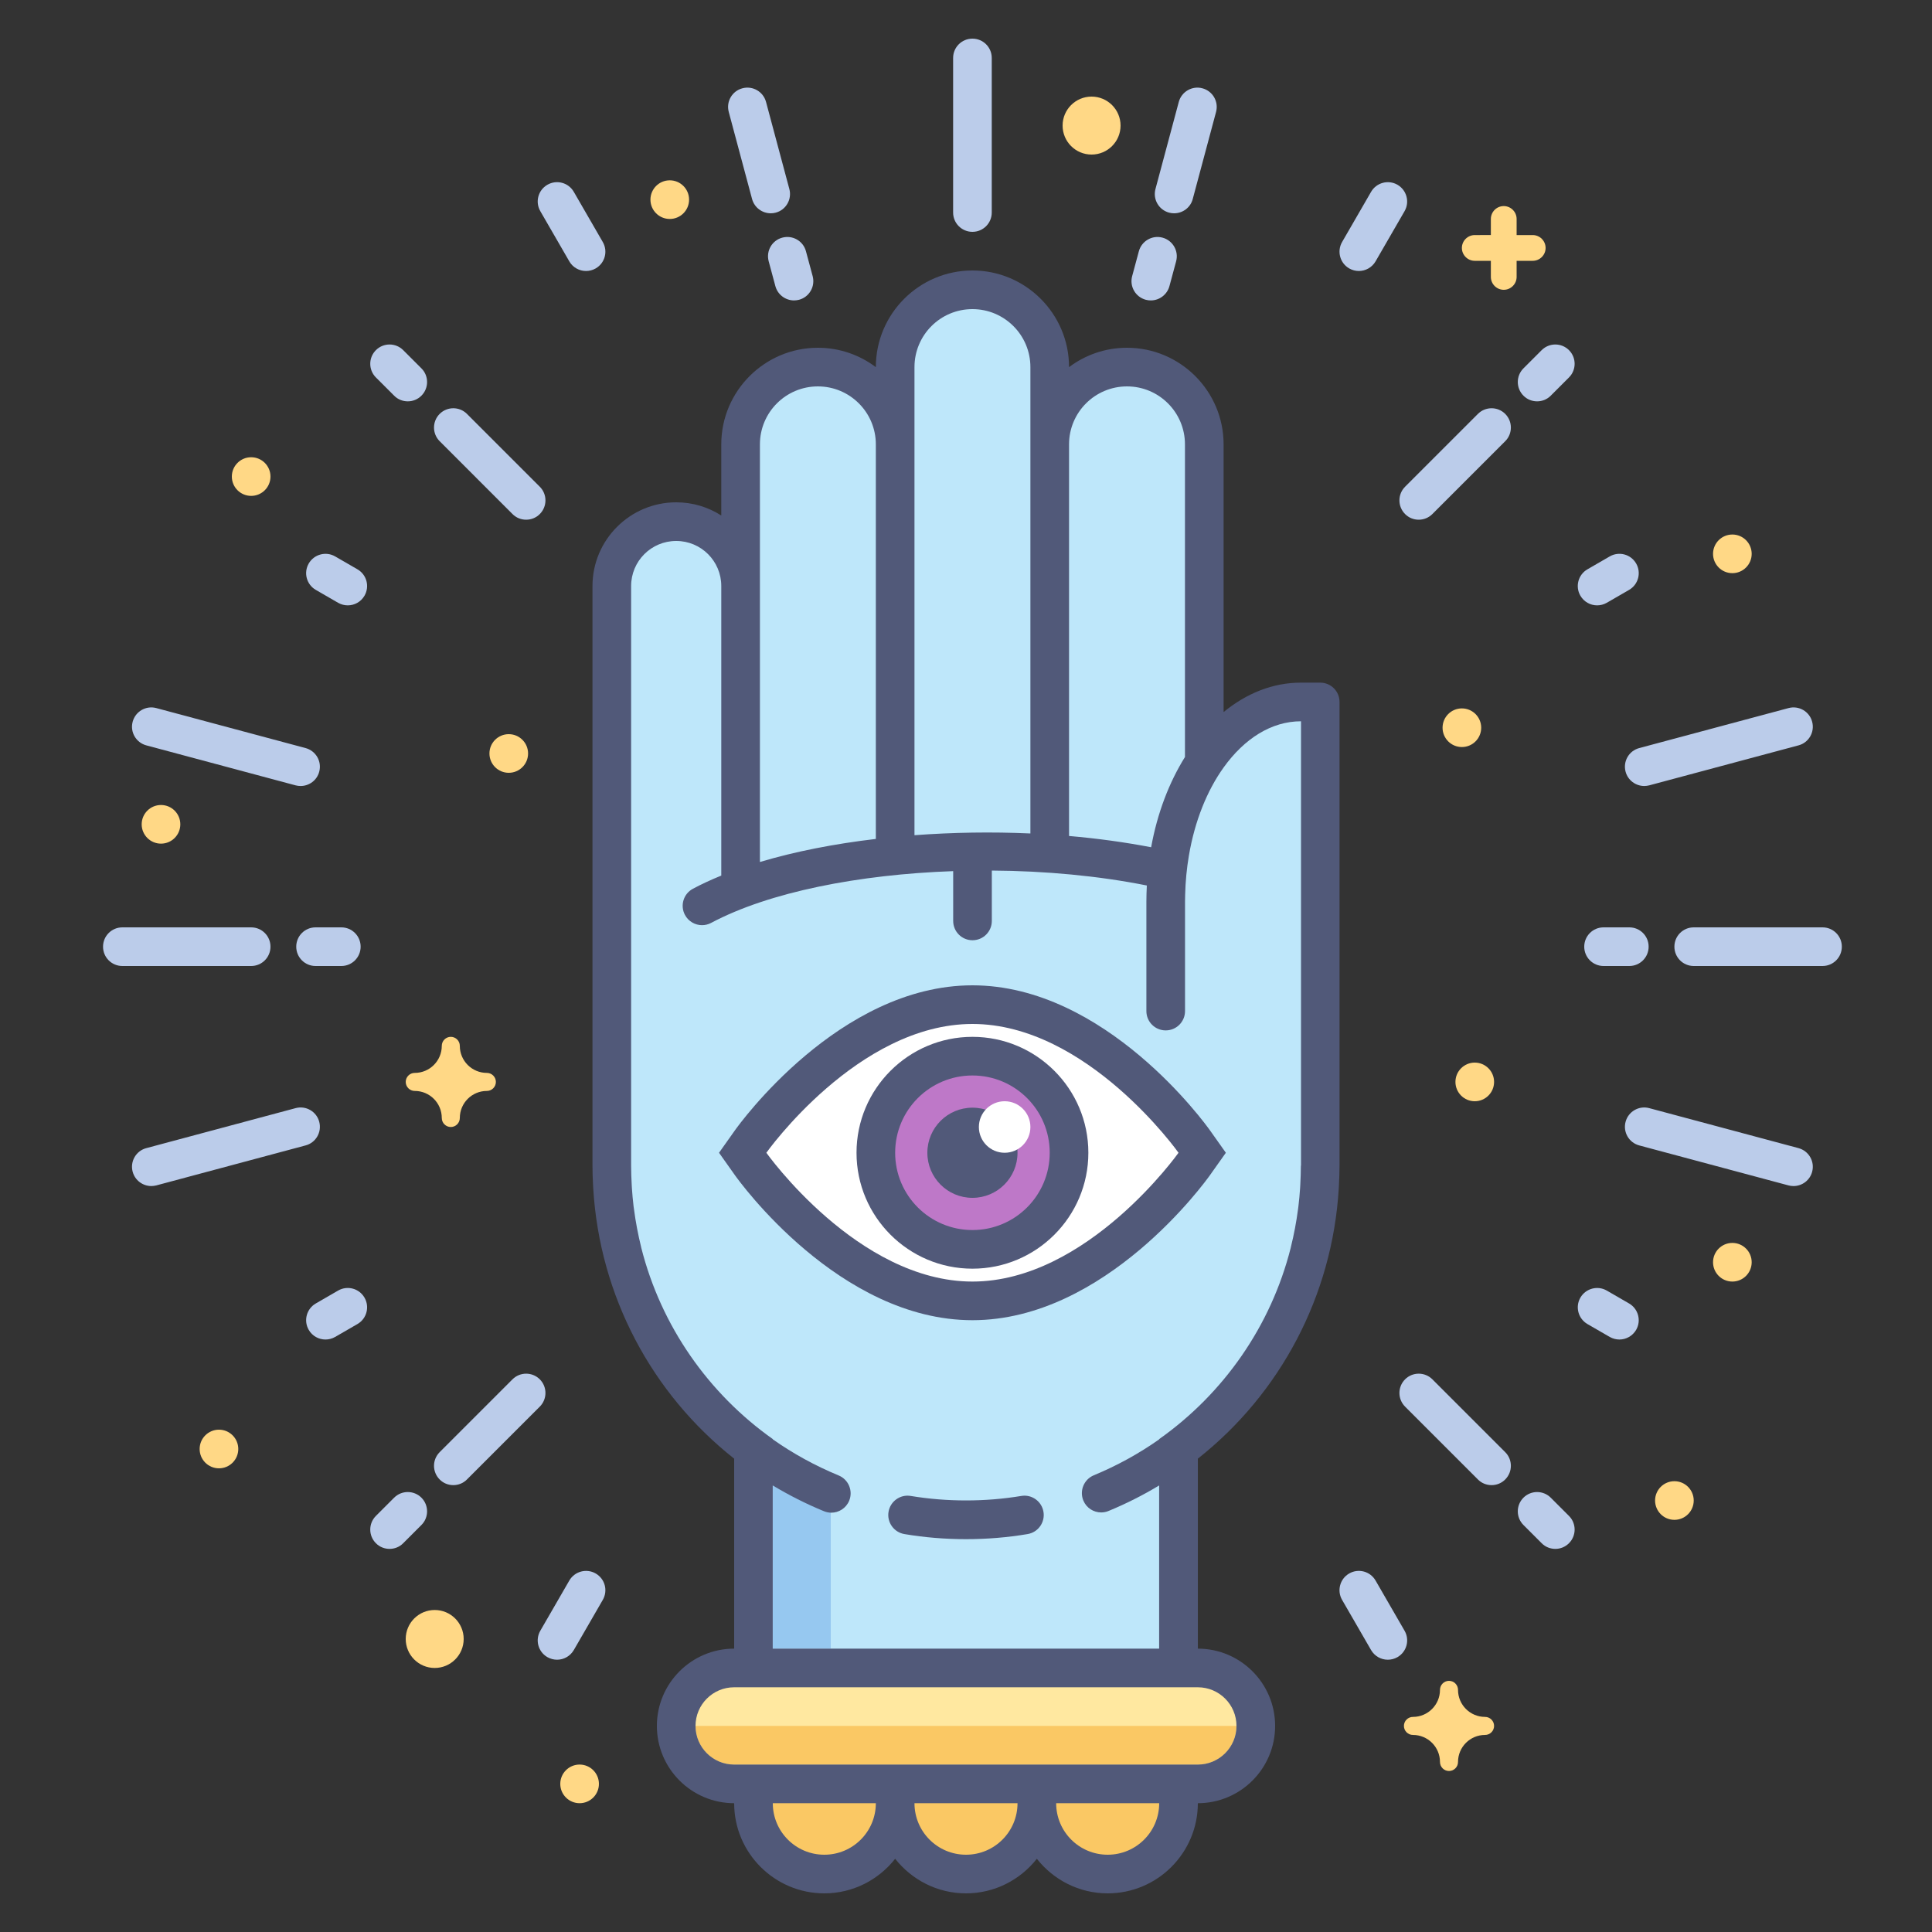 <?xml version="1.0" encoding="utf-8"?>
<!-- Generator: Adobe Illustrator 25.2.3, SVG Export Plug-In . SVG Version: 6.00 Build 0)  -->
<svg version="1.1" id="zoltad-hand" xmlns="http://www.w3.org/2000/svg" xmlns:xlink="http://www.w3.org/1999/xlink" x="0px"
	 y="0px" viewBox="0 0 300 300" style="enable-background:new 0 0 300 300;" xml:space="preserve">
<rect x="0" y="0" width="300" height="300" fill="#333333" stroke="none"/>
<style type="text/css">
	.st0{fill:#BBCCEA;}
	.st1{fill:#FFD886;}
	.st2{fill:#BEE7FA;}
	.st3{fill:#96C8F0;}
	.st4{fill:#FAC864;}
	.st5{fill:#FFE8A0;}
	.st6{fill:#FFFFFF;}
	.st7{fill:#515979;}
	.st8{fill:#BE78C8;}
</style>
<path class="st0" d="M151,36c-1.66,0-3-1.34-3-3V9c0-1.66,1.34-3,3-3c1.66,0,3,1.34,3,3v24C154,34.66,152.66,36,151,36z"/>
<path class="st0" d="M283,150h-20c-1.66,0-3-1.34-3-3s1.34-3,3-3h20c1.66,0,3,1.34,3,3S284.66,150,283,150z"/>
<path class="st0" d="M39,150H19c-1.66,0-3-1.34-3-3s1.34-3,3-3h20c1.66,0,3,1.34,3,3S40.66,150,39,150z"/>
<path class="st0" d="M253,150h-4c-1.66,0-3-1.34-3-3s1.34-3,3-3h4c1.66,0,3,1.34,3,3S254.66,150,253,150z"/>
<path class="st0" d="M53,150h-4c-1.66,0-3-1.34-3-3s1.34-3,3-3h4c1.66,0,3,1.34,3,3S54.66,150,53,150z"/>
<path class="st0" d="M182.32,33.12c-0.26,0-0.52-0.03-0.78-0.1c-1.6-0.43-2.55-2.07-2.12-3.67l3.62-13.52
	c0.43-1.6,2.08-2.55,3.67-2.12c1.6,0.43,2.55,2.07,2.12,3.67l-3.62,13.52C184.86,32.24,183.64,33.12,182.32,33.12z"/>
<path class="st0" d="M178.7,46.65c-0.26,0-0.52-0.03-0.78-0.1c-1.6-0.43-2.55-2.07-2.12-3.67l1.04-3.86
	c0.43-1.6,2.08-2.55,3.67-2.12c1.6,0.43,2.55,2.07,2.12,3.67l-1.04,3.86C181.23,45.76,180.02,46.65,178.7,46.65z"/>
<path class="st0" d="M119.68,33.12c-1.32,0-2.54-0.88-2.9-2.22l-3.62-13.52c-0.43-1.6,0.52-3.25,2.12-3.67
	c1.6-0.43,3.24,0.52,3.67,2.12l3.62,13.52c0.43,1.6-0.52,3.25-2.12,3.67C120.2,33.09,119.94,33.12,119.68,33.12z"/>
<path class="st0" d="M123.3,46.65c-1.32,0-2.54-0.88-2.9-2.22l-1.04-3.86c-0.43-1.6,0.52-3.25,2.12-3.67
	c1.6-0.43,3.25,0.52,3.67,2.12l1.04,3.86c0.43,1.6-0.52,3.25-2.12,3.67C123.82,46.61,123.56,46.65,123.3,46.65z"/>
<path class="st0" d="M255.32,122.05c-1.32,0-2.54-0.88-2.9-2.22c-0.43-1.6,0.52-3.25,2.12-3.67l23.18-6.21
	c1.6-0.43,3.25,0.52,3.67,2.12c0.43,1.6-0.52,3.25-2.12,3.67l-23.18,6.21C255.84,122.01,255.58,122.05,255.32,122.05z"/>
<path class="st0" d="M23.5,184.17c-1.32,0-2.54-0.88-2.9-2.22c-0.43-1.6,0.52-3.25,2.12-3.67l23.18-6.21
	c1.6-0.43,3.25,0.52,3.67,2.12c0.43,1.6-0.52,3.25-2.12,3.67l-23.18,6.21C24.01,184.13,23.75,184.17,23.5,184.17z"/>
<path class="st0" d="M46.68,122.05c-0.26,0-0.52-0.03-0.78-0.1l-23.18-6.21c-1.6-0.43-2.55-2.07-2.12-3.67
	c0.43-1.6,2.07-2.55,3.67-2.12l23.18,6.21c1.6,0.43,2.55,2.07,2.12,3.67C49.22,121.16,48.01,122.05,46.68,122.05z"/>
<path class="st0" d="M278.5,184.17c-0.26,0-0.52-0.03-0.78-0.1l-23.18-6.21c-1.6-0.43-2.55-2.07-2.12-3.67
	c0.43-1.6,2.08-2.55,3.67-2.12l23.18,6.21c1.6,0.43,2.55,2.07,2.12,3.67C281.04,183.28,279.83,184.17,278.5,184.17z"/>
<path class="st0" d="M220.3,80.7c-0.77,0-1.54-0.29-2.12-0.88c-1.17-1.17-1.17-3.07,0-4.24l11.31-11.31c1.17-1.17,3.07-1.17,4.24,0
	c1.17,1.17,1.17,3.07,0,4.24l-11.31,11.31C221.83,80.41,221.06,80.7,220.3,80.7z"/>
<path class="st0" d="M70.39,230.61c-0.77,0-1.54-0.29-2.12-0.88c-1.17-1.17-1.17-3.07,0-4.24l11.31-11.31
	c1.17-1.17,3.07-1.17,4.24,0c1.17,1.17,1.17,3.07,0,4.24l-11.31,11.31C71.93,230.32,71.16,230.61,70.39,230.61z"/>
<path class="st0" d="M238.68,62.32c-0.77,0-1.54-0.29-2.12-0.88c-1.17-1.17-1.17-3.07,0-4.24l2.83-2.83c1.17-1.17,3.07-1.17,4.24,0
	c1.17,1.17,1.17,3.07,0,4.24l-2.83,2.83C240.22,62.03,239.45,62.32,238.68,62.32z"/>
<path class="st0" d="M60.49,240.51c-0.77,0-1.54-0.29-2.12-0.88c-1.17-1.17-1.17-3.07,0-4.24l2.83-2.83c1.17-1.17,3.07-1.17,4.24,0
	c1.17,1.17,1.17,3.07,0,4.24l-2.83,2.83C62.03,240.22,61.26,240.51,60.49,240.51z"/>
<path class="st0" d="M81.7,80.7c-0.77,0-1.54-0.29-2.12-0.88L68.27,68.51c-1.17-1.17-1.17-3.07,0-4.24c1.17-1.17,3.07-1.17,4.24,0
	l11.31,11.31c1.17,1.17,1.17,3.07,0,4.24C83.24,80.41,82.47,80.7,81.7,80.7z"/>
<path class="st0" d="M231.61,230.61c-0.77,0-1.54-0.29-2.12-0.88l-11.31-11.31c-1.17-1.17-1.17-3.07,0-4.24
	c1.17-1.17,3.07-1.17,4.24,0l11.31,11.31c1.17,1.17,1.17,3.07,0,4.24C233.15,230.32,232.38,230.61,231.61,230.61z"/>
<path class="st0" d="M63.32,62.32c-0.77,0-1.54-0.29-2.12-0.88l-2.83-2.83c-1.17-1.17-1.17-3.07,0-4.24c1.17-1.17,3.07-1.17,4.24,0
	l2.83,2.83c1.17,1.17,1.17,3.07,0,4.24C64.85,62.03,64.09,62.32,63.32,62.32z"/>
<path class="st0" d="M241.51,240.51c-0.77,0-1.54-0.29-2.12-0.88l-2.83-2.83c-1.17-1.17-1.17-3.07,0-4.24
	c1.17-1.17,3.07-1.17,4.24,0l2.83,2.83c1.17,1.17,1.17,3.07,0,4.24C243.04,240.22,242.28,240.51,241.51,240.51z"/>
<path class="st0" d="M211,42.08c-0.51,0-1.02-0.13-1.5-0.4c-1.43-0.83-1.93-2.66-1.1-4.1l4.5-7.79c0.83-1.43,2.66-1.93,4.1-1.1
	c1.43,0.83,1.93,2.66,1.1,4.1l-4.5,7.79C213.04,41.54,212.03,42.08,211,42.08z"/>
<path class="st0" d="M86.5,257.72c-0.51,0-1.02-0.13-1.5-0.4c-1.44-0.83-1.93-2.66-1.1-4.1l4.5-7.79c0.83-1.43,2.66-1.93,4.1-1.1
	c1.44,0.83,1.93,2.66,1.1,4.1l-4.5,7.79C88.54,257.18,87.53,257.72,86.5,257.72z"/>
<path class="st0" d="M91,42.08c-1.04,0-2.05-0.54-2.6-1.5l-4.5-7.79c-0.83-1.44-0.34-3.27,1.1-4.1c1.44-0.83,3.27-0.34,4.1,1.1
	l4.5,7.79c0.83,1.44,0.34,3.27-1.1,4.1C92.03,41.95,91.51,42.08,91,42.08z"/>
<path class="st0" d="M215.5,257.72c-1.04,0-2.04-0.54-2.6-1.5l-4.5-7.79c-0.83-1.43-0.34-3.27,1.1-4.1c1.44-0.83,3.27-0.34,4.1,1.1
	l4.5,7.79c0.83,1.43,0.34,3.27-1.1,4.1C216.53,257.59,216.01,257.72,215.5,257.72z"/>
<path class="st1" d="M238,36.5h-2.5V34c0-1.1-0.9-2-2-2s-2,0.9-2,2v2.5H229c-1.1,0-2,0.9-2,2s0.9,2,2,2h2.5V43c0,1.1,0.9,2,2,2
	s2-0.9,2-2v-2.5h2.5c1.1,0,2-0.9,2-2S239.1,36.5,238,36.5z"/>
<circle class="st1" cx="90" cy="277" r="3"/>
<circle class="st1" cx="260" cy="233" r="3"/>
<circle class="st1" cx="269" cy="196" r="3"/>
<circle class="st1" cx="269" cy="86" r="3"/>
<circle class="st1" cx="229" cy="168" r="3"/>
<circle class="st1" cx="227" cy="113" r="3"/>
<circle class="st1" cx="79" cy="117" r="3"/>
<circle class="st1" cx="104" cy="31" r="3"/>
<circle class="st1" cx="39" cy="74" r="3"/>
<circle class="st1" cx="25" cy="128" r="3"/>
<circle class="st1" cx="34" cy="225" r="3"/>
<circle class="st1" cx="67.5" cy="254.5" r="4.5"/>
<circle class="st1" cx="169.5" cy="19.5" r="4.5"/>
<path class="st1" d="M75.6,166.6c-2.32,0-4.2-1.88-4.2-4.2c0-0.77-0.63-1.4-1.4-1.4c-0.77,0-1.4,0.63-1.4,1.4
	c0,2.32-1.88,4.2-4.2,4.2c-0.77,0-1.4,0.63-1.4,1.4s0.63,1.4,1.4,1.4c2.32,0,4.2,1.88,4.2,4.2c0,0.77,0.63,1.4,1.4,1.4
	c0.77,0,1.4-0.63,1.4-1.4c0-2.32,1.88-4.2,4.2-4.2c0.77,0,1.4-0.63,1.4-1.4S76.37,166.6,75.6,166.6z"/>
<path class="st1" d="M230.6,266.6c-2.32,0-4.2-1.88-4.2-4.2c0-0.77-0.63-1.4-1.4-1.4c-0.77,0-1.4,0.63-1.4,1.4
	c0,2.32-1.88,4.2-4.2,4.2c-0.77,0-1.4,0.63-1.4,1.4s0.63,1.4,1.4,1.4c2.32,0,4.2,1.88,4.2,4.2c0,0.77,0.63,1.4,1.4,1.4
	c0.77,0,1.4-0.63,1.4-1.4c0-2.32,1.88-4.2,4.2-4.2c0.77,0,1.4-0.63,1.4-1.4S231.37,266.6,230.6,266.6z"/>
<path class="st2" d="M120,259c-1.66,0-3-1.34-3-3v-31.01c-13.8-10.37-22-26.7-22-43.99V91c0-5.51,4.49-10,10-10s10,4.49,10,10v43.84
	V69c0-6.62,5.38-12,12-12s12,5.38,12,12v60.46V57c0-6.62,5.38-12,12-12c6.62,0,12,5.38,12,12v72.46V69c0-6.62,5.38-12,12-12
	s12,5.38,12,12v74h15c1.66,0,3,1.34,3,3v35c0,17.29-8.2,33.61-22,43.99V256c0,1.66-1.34,3-3,3H120z"/>
<polygon class="st3" points="129,232 120,228 120,256 129,256 "/>
<circle class="st4" cx="128" cy="280" r="11"/>
<circle class="st4" cx="150" cy="280" r="11"/>
<circle class="st4" cx="172" cy="280" r="11"/>
<path class="st5" d="M114,277c-4.96,0-9-4.04-9-9s4.04-9,9-9h72c4.96,0,9,4.04,9,9s-4.04,9-9,9H114z"/>
<g>
	<path class="st4" d="M186,274h-72c-3.31,0-6-2.69-6-6l0,0h84l0,0C192,271.31,189.31,274,186,274z"/>
</g>
<path class="st6" d="M151,202c-19.15,0-33.83-20.4-34.45-21.26l-1.23-1.74l1.23-1.74C117.17,176.4,131.85,156,151,156
	c19.15,0,33.83,20.4,34.45,21.26l1.23,1.74l-1.23,1.74C184.83,181.6,170.15,202,151,202z"/>
<path class="st7" d="M151,159c17.82,0,32,20,32,20s-14.18,20-32,20s-32-20-32-20S133.18,159,151,159 M151,153
	c-20.68,0-36.24,21.61-36.89,22.53l-2.46,3.47l2.46,3.47C114.76,183.39,130.32,205,151,205s36.24-21.61,36.89-22.53l2.46-3.47
	l-2.46-3.47C187.24,174.61,171.68,153,151,153L151,153z"/>
<circle class="st8" cx="151" cy="179" r="15"/>
<path class="st7" d="M151,167c6.63,0,12,5.37,12,12s-5.37,12-12,12s-12-5.37-12-12S144.37,167,151,167 M151,161
	c-9.93,0-18,8.07-18,18s8.07,18,18,18s18-8.07,18-18S160.93,161,151,161L151,161z"/>
<circle class="st7" cx="151" cy="179" r="7"/>
<circle class="st6" cx="156" cy="175" r="4"/>
<path class="st2" d="M205,180v-71h-3c-11.6,0-21,13.88-21,31v17"/>
<path class="st7" d="M150,239c-3.21,0-6.43-0.26-9.56-0.79c-1.63-0.27-2.74-1.82-2.47-3.45c0.27-1.63,1.81-2.75,3.45-2.47
	c5.63,0.93,11.53,0.93,17.16,0c1.63-0.28,3.18,0.83,3.45,2.47c0.27,1.63-0.83,3.18-2.47,3.45C156.43,238.74,153.21,239,150,239z"/>
<path class="st7" d="M205,106h-3c-4.37,0-8.47,1.67-12,4.57V69c0-8.27-6.73-15-15-15c-3.37,0-6.49,1.12-9,3.01V57
	c0-8.27-6.73-15-15-15s-15,6.73-15,15v0.01c-2.51-1.89-5.63-3.01-9-3.01c-8.27,0-15,6.73-15,15v11.05c-2.02-1.3-4.42-2.05-7-2.05
	c-7.17,0-13,5.83-13,13v90c0,1.01,0.03,2.02,0.09,3.02c0.01,0.18,0.02,0.37,0.03,0.55c1.01,16.7,9.09,31.83,21.88,41.93V256
	c-6.62,0-12,5.38-12,12s5.38,12,12,12c0,7.72,6.28,14,14,14c4.46,0,8.43-2.11,11-5.37c2.57,3.26,6.54,5.37,11,5.37
	s8.43-2.11,11-5.37c2.57,3.26,6.54,5.37,11,5.37c7.72,0,14-6.28,14-14c6.62,0,12-5.38,12-12s-5.38-12-12-12v-29.5
	c12.79-10.1,20.87-25.24,21.88-41.93c0.01-0.19,0.02-0.37,0.03-0.56c0.05-1,0.09-2.01,0.09-3.02v-72C208,107.34,206.66,106,205,106z
	 M166,69c0-4.97,4.03-9,9-9s9,4.03,9,9v48.55c-2.47,3.96-4.3,8.74-5.25,14.01c-4.07-0.78-8.36-1.37-12.75-1.75V69z M142,57
	c0-4.97,4.03-9,9-9s9,4.03,9,9v72.42c-6-0.27-12.08-0.17-18,0.27V57z M118,69c0-4.97,4.03-9,9-9s9,4.03,9,9v61.27
	c-6.46,0.76-12.59,1.96-18,3.58V69z M128,288c-4.42,0-8-3.58-8-8h16C136,284.42,132.42,288,128,288z M150,288c-4.42,0-8-3.58-8-8h16
	C158,284.42,154.42,288,150,288z M172,288c-4.42,0-8-3.58-8-8h16C180,284.42,176.42,288,172,288z M192,268c0,3.31-2.69,6-6,6h-72
	c-3.31,0-6-2.69-6-6s2.69-6,6-6h72C189.31,262,192,264.69,192,268z M202,181c0,0.99-0.04,1.97-0.09,2.94
	c-0.01,0.18-0.02,0.36-0.03,0.54c-0.06,0.94-0.15,1.88-0.26,2.81c-0.02,0.15-0.04,0.3-0.06,0.46c-0.26,1.99-0.63,3.95-1.11,5.88
	c-0.01,0.05-0.02,0.09-0.03,0.14c-3.08,12.18-10.45,22.64-20.42,29.69v0.04c-3.12,2.2-6.51,4.07-10.15,5.58
	c-1.53,0.63-2.26,2.39-1.63,3.92c0.48,1.16,1.6,1.85,2.77,1.85c0.38,0,0.77-0.07,1.15-0.23c2.74-1.13,5.37-2.46,7.85-3.96V256h-60
	v-25.34c2.52,1.51,5.17,2.86,7.95,4c0.37,0.15,0.76,0.23,1.14,0.23c1.18,0,2.3-0.7,2.78-1.86c0.63-1.53-0.1-3.29-1.63-3.92
	c-3.66-1.51-7.09-3.4-10.23-5.61v-0.04c-9.97-7.06-17.35-17.53-20.43-29.73c0-0.02-0.01-0.04-0.01-0.06
	c-0.48-1.95-0.86-3.93-1.12-5.94c-0.02-0.14-0.04-0.28-0.06-0.42c-0.11-0.93-0.2-1.88-0.26-2.83c-0.01-0.18-0.02-0.36-0.03-0.54
	C98.04,182.97,98,181.99,98,181V91c0-3.87,3.13-7,7-7s7,3.13,7,7v44.96c-1.57,0.64-3.05,1.32-4.41,2.05
	c-1.46,0.78-2.01,2.6-1.23,4.06c0.54,1.01,1.58,1.59,2.65,1.59c0.48,0,0.96-0.11,1.41-0.35c9-4.8,23-7.53,37.59-8.04V143
	c0,1.66,1.34,3,3,3c1.66,0,3-1.34,3-3v-7.82c8.29,0.05,16.58,0.82,24.07,2.32c-0.04,0.83-0.07,1.66-0.07,2.5v17c0,1.66,1.34,3,3,3
	s3-1.34,3-3v-17c0-0.37,0.01-0.73,0.02-1.09c0.05-2.08,0.25-4.1,0.58-6.05c0.91-5.37,2.82-10.11,5.41-13.71
	c3.19-4.44,7.39-7.15,12-7.15V181z"/>
<path class="st0" d="M248,94c-1.04,0-2.04-0.54-2.6-1.5c-0.83-1.43-0.34-3.27,1.1-4.1l3.46-2c1.44-0.83,3.27-0.34,4.1,1.1
	c0.83,1.43,0.34,3.27-1.1,4.1l-3.46,2C249.02,93.87,248.51,94,248,94z"/>
<path class="st0" d="M50.54,208c-1.04,0-2.05-0.54-2.6-1.5c-0.83-1.43-0.34-3.27,1.1-4.1l3.46-2c1.44-0.83,3.27-0.34,4.1,1.1
	c0.83,1.43,0.34,3.27-1.1,4.1l-3.46,2C51.57,207.87,51.05,208,50.54,208z"/>
<path class="st0" d="M54,94c-0.51,0-1.02-0.13-1.5-0.4l-3.46-2c-1.44-0.83-1.93-2.66-1.1-4.1c0.83-1.43,2.66-1.93,4.1-1.1l3.46,2
	c1.44,0.83,1.93,2.66,1.1,4.1C56.05,93.46,55.04,94,54,94z"/>
<path class="st0" d="M251.46,208c-0.51,0-1.02-0.13-1.5-0.4l-3.46-2c-1.43-0.83-1.93-2.66-1.1-4.1c0.83-1.43,2.66-1.93,4.1-1.1
	l3.46,2c1.43,0.83,1.93,2.66,1.1,4.1C253.5,207.46,252.49,208,251.46,208z"/>
</svg>
